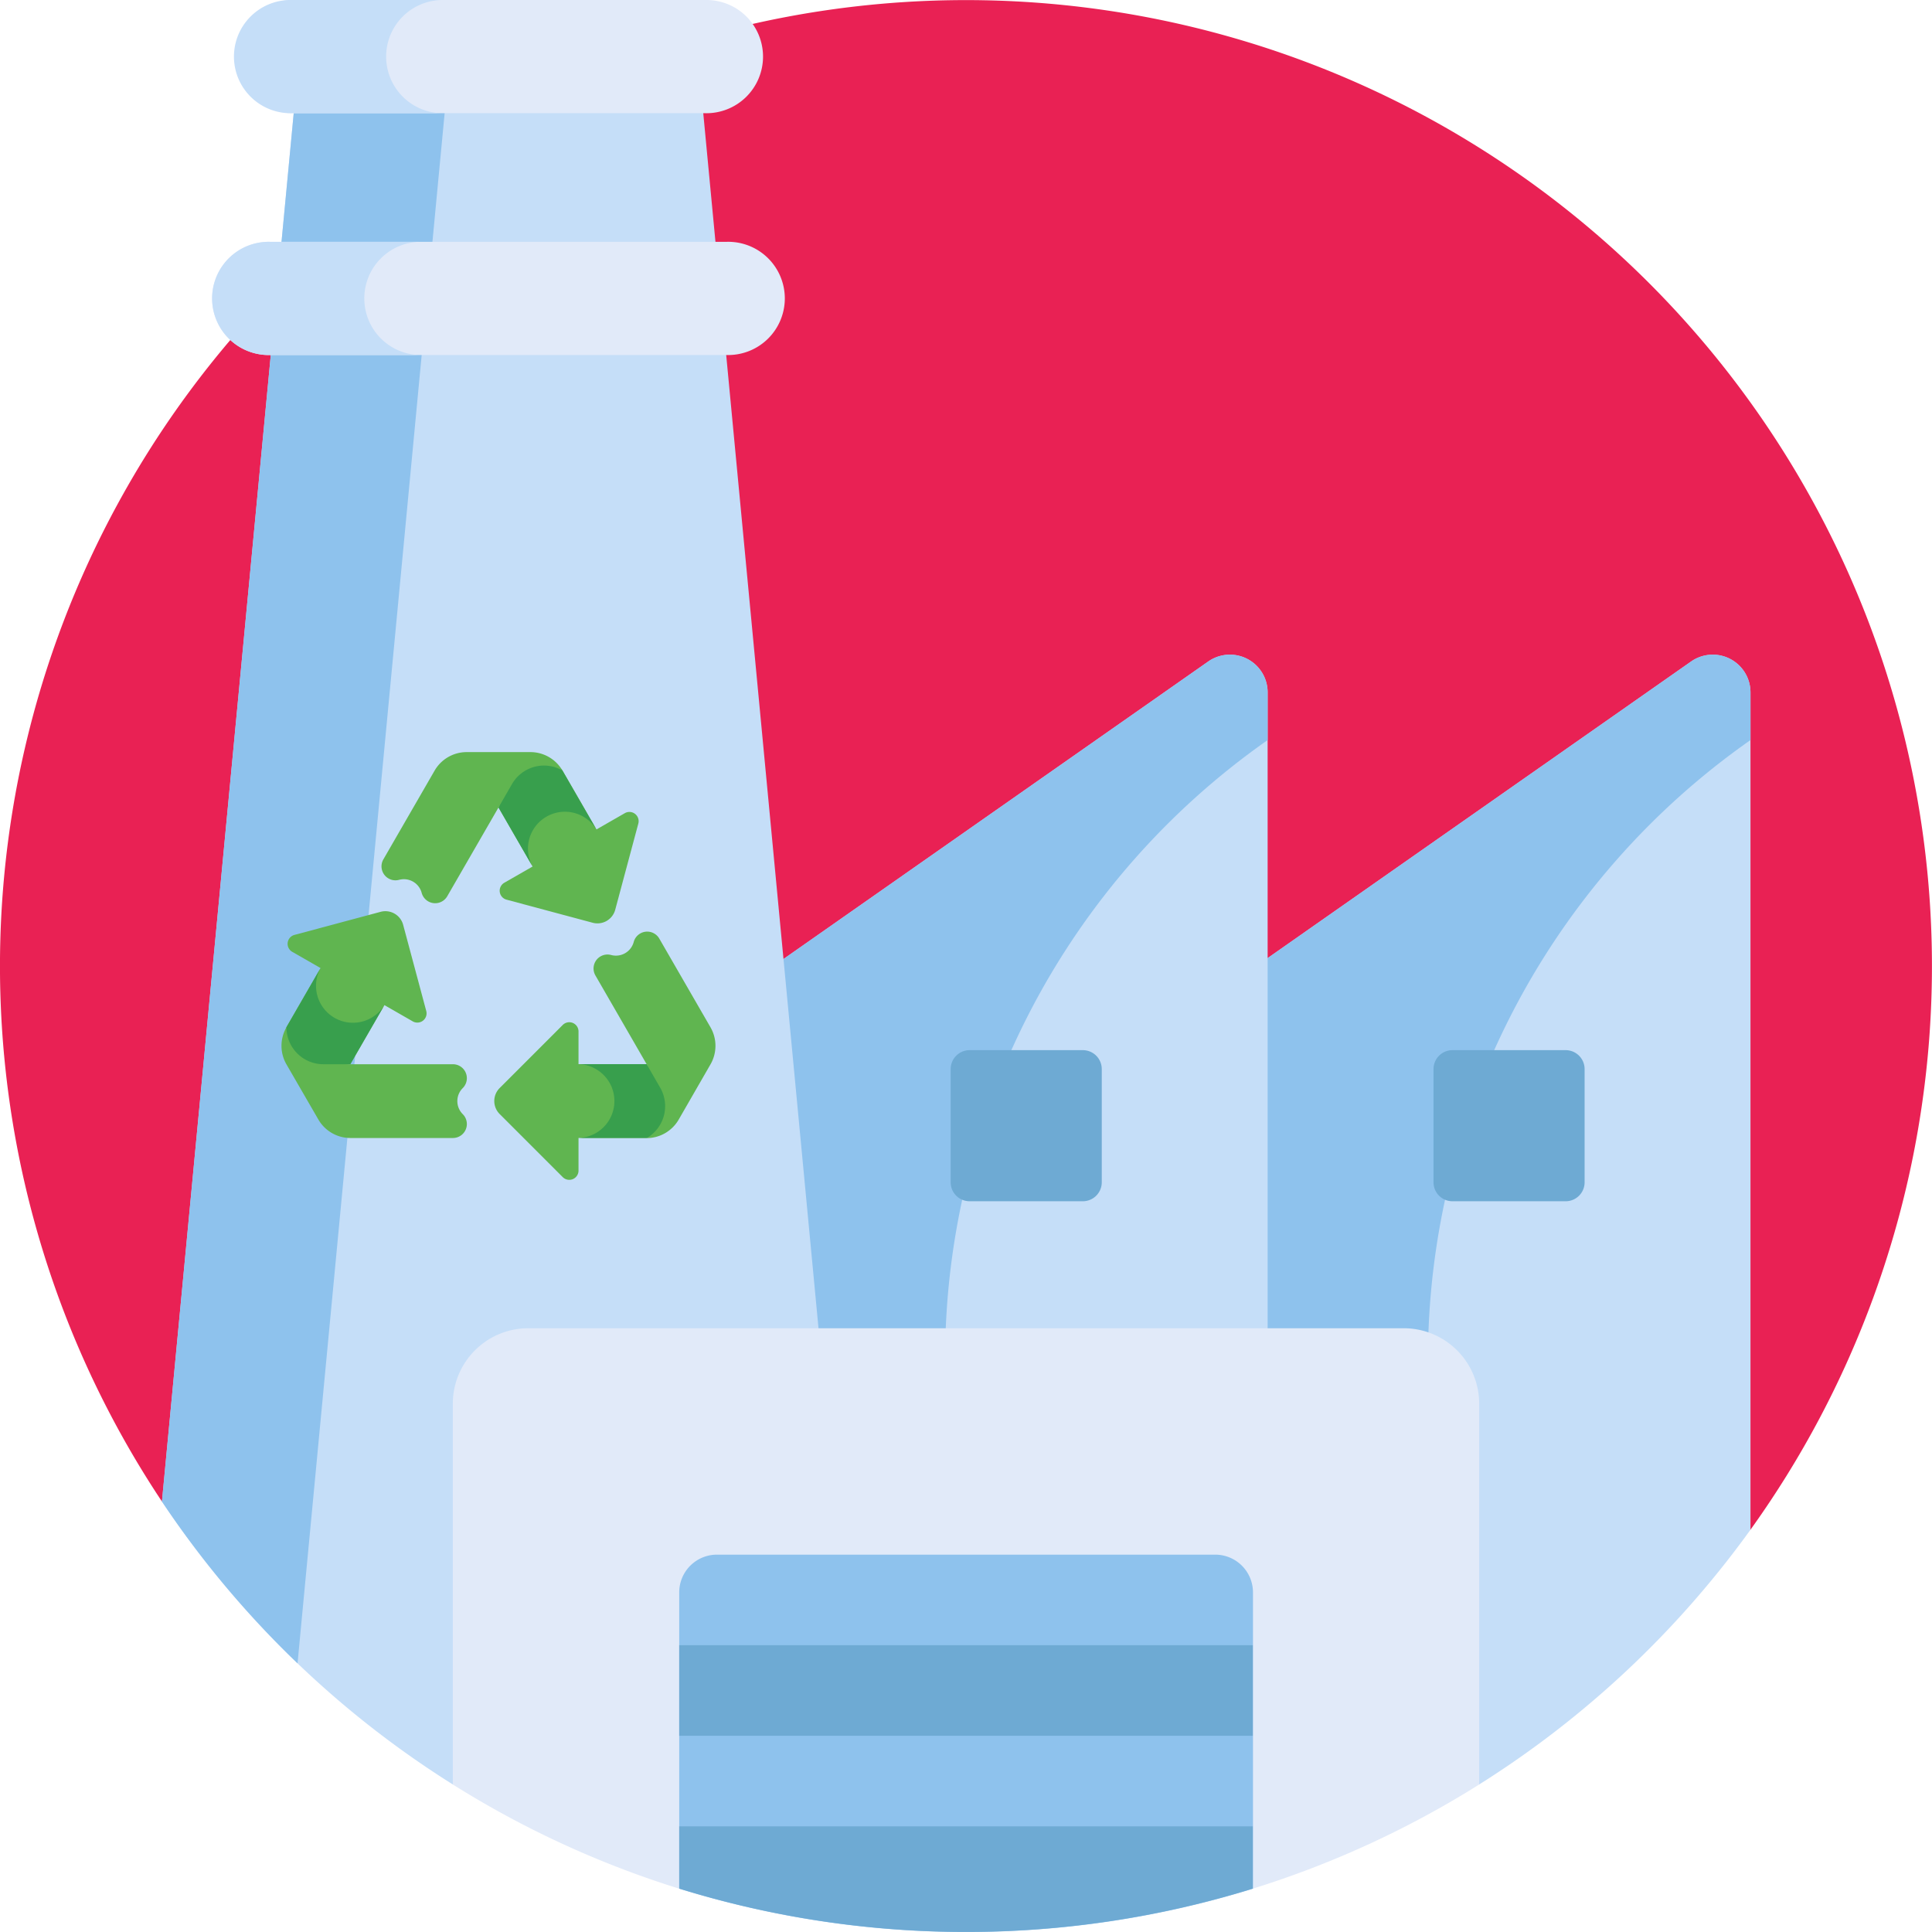 <svg xmlns="http://www.w3.org/2000/svg" width="71.387" height="71.387"><g data-name="Group 1136"><path fill="#e92154" d="M64.68 56.522a35.693 35.693 0 1 0-58.694-1.038Z" data-name="Path 2784"/></g><g data-name="Group 1154"><g data-name="Group 1137"><path fill="#c5def8" d="M62.486 24.442 46.421 35.694v13.385l8.234 16.857a35.9 35.9 0 0 0 10.025-9.413V25.584a1.394 1.394 0 0 0-2.194-1.142" data-name="Path 2785"/></g><g data-name="Group 1138"><path fill="#8ec2ed" d="M62.486 24.442 46.421 35.694v13.385l6.341 12.981V50.245a27.96 27.96 0 0 1 11.918-22.9v-1.762a1.394 1.394 0 0 0-2.194-1.141" data-name="Path 2786"/></g><g data-name="Group 1141"><g data-name="Group 1139"><path fill="#c5def8" d="M44.645 24.442 28.58 35.694v18.962h18.259V25.584a1.394 1.394 0 0 0-2.194-1.142" data-name="Path 2787"/></g><g data-name="Group 1140"><path fill="#8ec2ed" d="M46.839 27.346v-1.762a1.394 1.394 0 0 0-2.194-1.142L28.58 35.694v18.962h6.341v-4.411a27.96 27.96 0 0 1 11.918-22.899" data-name="Path 2788"/></g></g><g data-name="Group 1142"><path fill="#c5def8" d="M30.244 49.078 25.787 2.091H11.051l-.814 8.583-4.253 44.809a35.8 35.8 0 0 0 10.747 10.452Z" data-name="Path 2789"/></g><g data-name="Group 1143"><path fill="#8ec2ed" d="m16.628 2.091-.346 3.643-5.288 55.726a36 36 0 0 1-5.01-5.977l4.253-44.809.814-8.583Z" data-name="Path 2790"/></g><g data-name="Group 1144"><path fill="#e1eaf9" d="M26.056 4.183H10.782a2.092 2.092 0 0 1 0-4.183h15.274a2.092 2.092 0 1 1 0 4.183" data-name="Path 2791"/></g><g data-name="Group 1145"><path fill="#c5def8" d="M14.268 2.091A2.09 2.09 0 0 1 16.356 0h-5.574a2.092 2.092 0 1 0 0 4.183h5.574a2.09 2.09 0 0 1-2.088-2.092" data-name="Path 2792"/></g><g data-name="Group 1146"><path fill="#e1eaf9" d="M26.861 13.118H9.975a2.092 2.092 0 1 1 0-4.183h16.886a2.092 2.092 0 1 1 0 4.183" data-name="Path 2793"/></g><g data-name="Group 1147"><path fill="#c5def8" d="M13.461 11.026a2.09 2.09 0 0 1 2.091-2.091H9.975a2.092 2.092 0 1 0 0 4.183h5.577a2.09 2.09 0 0 1-2.091-2.092" data-name="Path 2794"/></g><g data-name="Group 1148"><path fill="#e1eaf9" d="M51.867 49.078H19.52a2.79 2.79 0 0 0-2.789 2.789v14.069a35.6 35.6 0 0 0 8.366 3.85H46.29a35.6 35.6 0 0 0 8.366-3.85V51.867a2.79 2.79 0 0 0-2.789-2.789" data-name="Path 2795"/></g><g data-name="Group 1149"><path fill="#6eaad3" d="M57.851 44.386h-4.183a.7.7 0 0 1-.7-.7v-4.183a.7.7 0 0 1 .7-.7h4.183a.7.7 0 0 1 .7.7v4.183a.7.7 0 0 1-.7.7" data-name="Path 2796"/></g><g data-name="Group 1150"><path fill="#6eaad3" d="M40.01 44.386h-4.183a.7.7 0 0 1-.7-.7v-4.183a.7.7 0 0 1 .7-.7h4.183a.7.7 0 0 1 .7.7v4.183a.7.7 0 0 1-.7.7" data-name="Path 2797"/></g><g data-name="Group 1151"><path fill="#8ec2ed" d="M35.697 71.387a35.7 35.7 0 0 0 10.6-1.6V58.838a1.394 1.394 0 0 0-1.4-1.394h-18.4a1.394 1.394 0 0 0-1.4 1.394v10.948a35.7 35.7 0 0 0 10.6 1.601" data-name="Path 2798"/></g><g data-name="Group 1152"><path fill="#6eaad3" d="M25.097 60.79H46.29v3.346H25.097Z" data-name="Path 2799"/></g><g data-name="Group 1153"><path fill="#6eaad3" d="M46.29 67.483H25.097v2.3a35.87 35.87 0 0 0 21.193 0Z" data-name="Path 2800"/></g></g><g data-name="Group 1164"><g data-name="Group 1155"><path fill="#60b550" d="M23.892 39.32h-2.516v-1.208a.341.341 0 0 0-.582-.241l-2.33 2.33a.68.68 0 0 0 0 .964l2.33 2.33a.341.341 0 0 0 .582-.241v-1.208h2.517l.4-.1.649-1.268Z" data-name="Path 2801"/></g><g data-name="Group 1156"><path fill="#389f4d" d="M23.892 39.32h-2.517a1.364 1.364 0 0 1 0 2.727h2.517l.4-.1.649-1.268Z" data-name="Path 2802"/></g><g data-name="Group 1157"><path fill="#60b550" d="m25.079 41.366 1.174-2.039a1.37 1.37 0 0 0 0-1.368l-1.892-3.278a.516.516 0 0 0-.945.124.68.68 0 0 1-.835.482.516.516 0 0 0-.58.757l2.393 4.146a1.364 1.364 0 0 1-.5 1.863 1.37 1.37 0 0 0 1.185-.687" data-name="Path 2803"/></g><g data-name="Group 1158"><path fill="#60b550" d="m18.421 29.838 1.258 2.18-1.046.6a.341.341 0 0 0 .082.624l3.183.853a.68.68 0 0 0 .835-.482l.853-3.183a.341.341 0 0 0-.5-.383l-1.046.6-1.258-2.18-.282-.3-1.423.072Z" data-name="Path 2804"/></g><g data-name="Group 1159"><path fill="#389f4d" d="m18.421 29.838 1.258 2.18a1.364 1.364 0 0 1 2.362-1.364l-1.258-2.18-.282-.3-1.423.072Z" data-name="Path 2805"/></g><g data-name="Group 1160"><path fill="#60b550" d="M19.596 27.79h-2.353a1.37 1.37 0 0 0-1.185.685l-1.892 3.278a.516.516 0 0 0 .58.757.68.68 0 0 1 .835.482.516.516 0 0 0 .945.124l2.393-4.146a1.364 1.364 0 0 1 1.863-.5 1.37 1.37 0 0 0-1.186-.68" data-name="Path 2806"/></g><g data-name="Group 1161"><path fill="#60b550" d="m12.946 39.319 1.258-2.18 1.046.6a.341.341 0 0 0 .5-.383l-.853-3.182a.68.68 0 0 0-.835-.482l-3.183.853a.341.341 0 0 0-.082.624l1.046.6-1.258 2.18-.116.392.773 1.2Z" data-name="Path 2807"/></g><g data-name="Group 1162"><path fill="#389f4d" d="m12.946 39.319 1.258-2.18a1.364 1.364 0 0 1-2.362-1.363l-1.258 2.18-.116.392.773 1.2Z" data-name="Path 2808"/></g><g data-name="Group 1163"><path fill="#60b550" d="m10.585 39.329 1.178 2.036a1.37 1.37 0 0 0 1.185.684h3.786a.516.516 0 0 0 .365-.881.68.68 0 0 1 0-.964.516.516 0 0 0-.365-.881h-4.786a1.364 1.364 0 0 1-1.364-1.364 1.37 1.37 0 0 0 .001 1.37" data-name="Path 2809"/></g></g></svg>